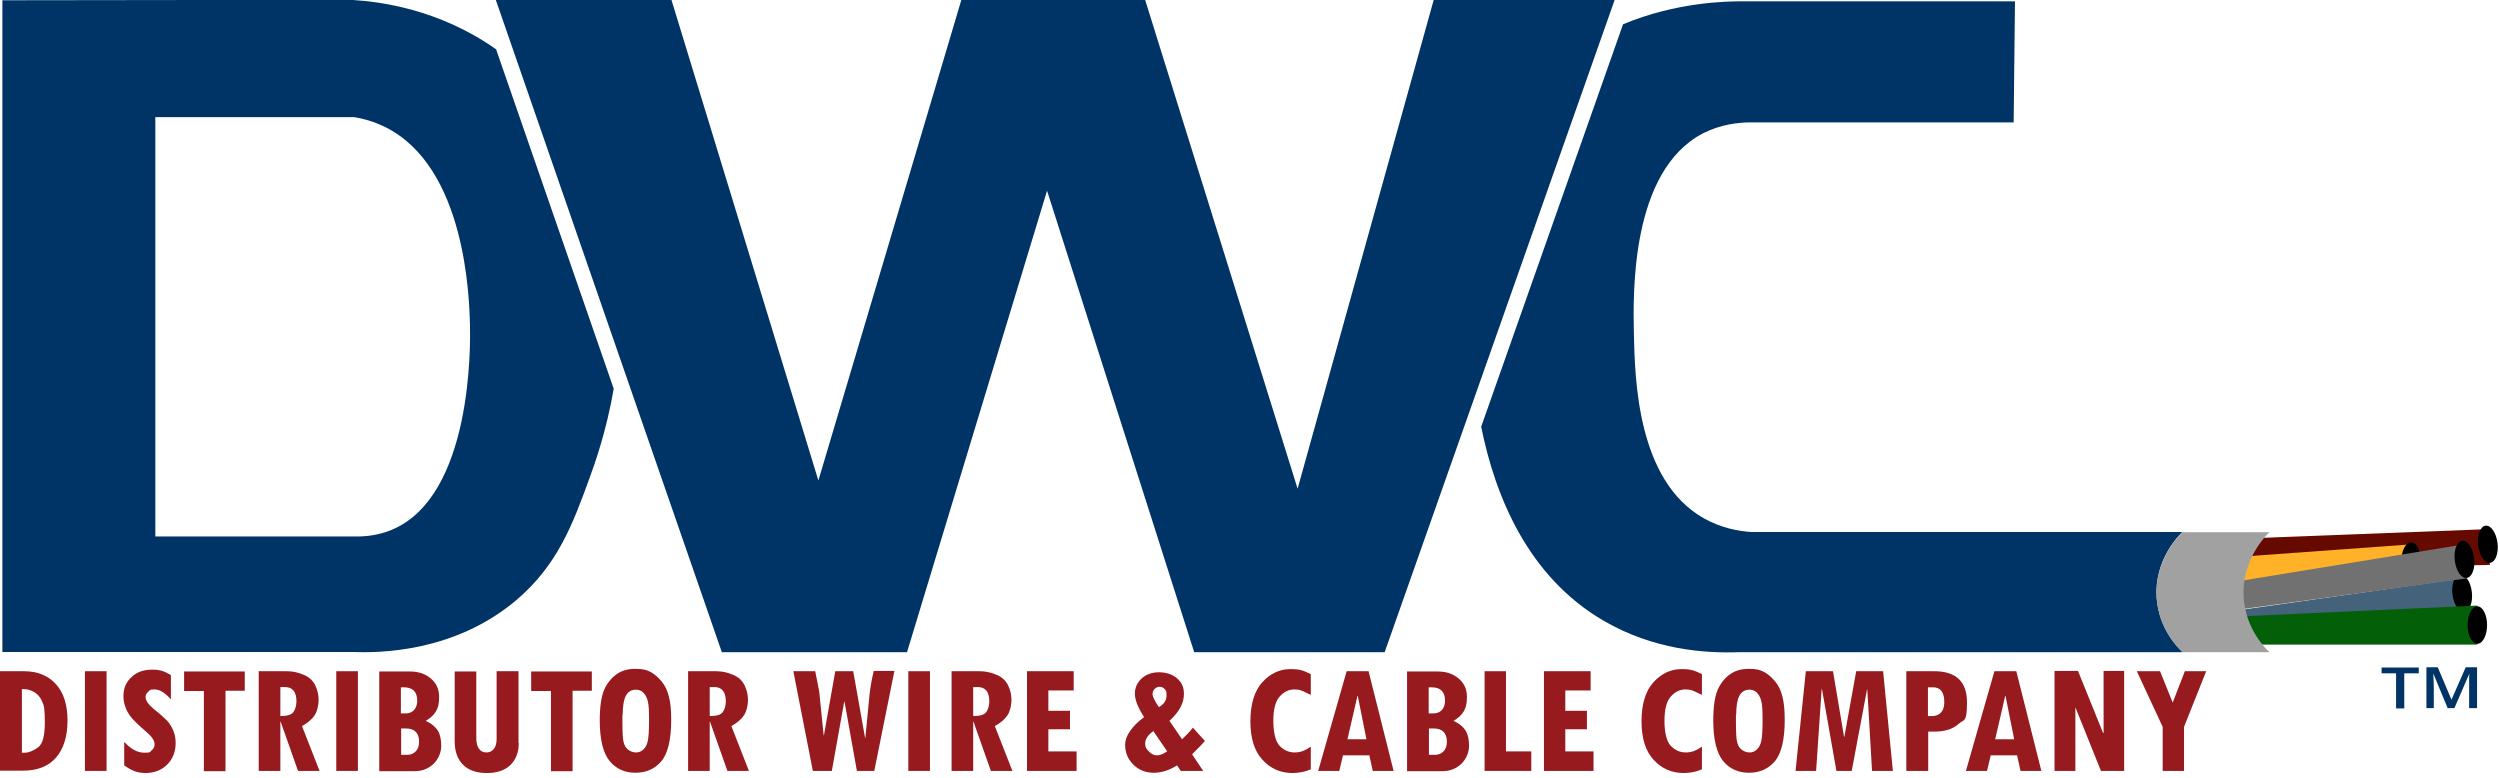 <?xml version="1.0" encoding="UTF-8"?>
<svg id="Layer_1" data-name="Layer 1" xmlns="http://www.w3.org/2000/svg" viewBox="0 0 947.9 295.1">
  <defs>
    <style>
      .cls-1 {
        fill: #717171;
      }

      .cls-2 {
        fill: #660a00;
      }

      .cls-3 {
        fill: #036;
      }

      .cls-4 {
        fill: #a1a1a1;
      }

      .cls-5 {
        fill: #036009;
      }

      .cls-6 {
        fill: #44627a;
      }

      .cls-7 {
        fill: #971a1e;
      }

      .cls-8 {
        fill: #ffb227;
      }
    </style>
  </defs>
  <g>
    <polygon class="cls-2" points="853 204.1 941.5 200.7 944.1 214.2 848.9 215.5 853 204.1"/>
    <polygon class="cls-8" points="846.6 211.3 914.2 206.4 911.8 216.5 846.6 224.5 846.6 211.3"/>
    <polygon class="cls-6" points="847.8 231.5 933.3 219.3 934.3 231.5 848.9 240 847.8 231.5"/>
    <ellipse cx="943.2" cy="207.1" rx="3.7" ry="7.1" transform="translate(-17.8 112.4) rotate(-6.8)"/>
    <ellipse cx="933.5" cy="225.6" rx="3.7" ry="7.1" transform="translate(-20.1 111.4) rotate(-6.8)"/>
    <ellipse cx="914.2" cy="212.7" rx="3.7" ry="7.1"/>
    <polygon class="cls-5" points="852.2 244.4 939.3 244.4 939.3 229.6 842.9 234 852.2 244.4"/>
    <ellipse cx="939.3" cy="237" rx="3.7" ry="7.1"/>
    <polygon class="cls-1" points="841.1 221.6 934.3 206.4 935.3 219.3 841.1 232.2 841.1 221.6"/>
    <ellipse cx="934.3" cy="212.8" rx="3.7" ry="7.1" transform="translate(-18.5 111.4) rotate(-6.8)"/>
  </g>
  <g>
    <path class="cls-7" d="M0,254.5H9.1c5,0,9.1,1.6,12,4.8,3,3.2,4.5,7.9,4.5,13.9s-1.5,10.8-4.4,14.1c-2.9,3.3-7.1,4.9-12.4,4.9H0v-37.8Zm8.3,6.8v24.1h1c1.6,0,3.3-.7,5.1-2,1.8-1.3,2.6-4.5,2.6-9.5s-.3-6.4-1-7.9c-.7-1.6-1.6-2.7-2.9-3.5-1.3-.8-2.6-1.2-3.9-1.2h-.9Z"/>
    <path class="cls-7" d="M32.2,254.5h8.2v37.8h-8.2v-37.8Z"/>
    <path class="cls-7" d="M64.8,265.2c-2.2-2.5-4.2-3.8-6.2-3.8s-1.7,.3-2.4,.9c-.7,.6-1,1.2-1,2,0,1.3,1.1,2.9,3.3,4.7,2.3,1.8,3.9,3.3,4.9,4.3,1,1.1,1.7,2.3,2.3,3.7,.6,1.4,.9,3,.9,4.7,0,3.3-1.1,6.1-3.2,8.2-2.1,2.1-4.9,3.2-8.2,3.2s-5.4-1-8.1-2.9v-8.9c2.5,2.7,5,4.1,7.6,4.1s2.1-.3,2.8-.9c.8-.6,1.1-1.4,1.1-2.3,0-1.4-1-2.9-2.9-4.5-3.1-2.7-5.1-4.6-6.1-5.9-1-1.3-1.7-2.6-2.1-3.9-.5-1.3-.7-2.7-.7-4,0-2.9,1-5.3,3.1-7.2,2-1.9,4.6-2.8,7.8-2.8s4.8,.7,7.1,2.1v9.5Z"/>
    <path class="cls-7" d="M92.9,261.9h-7.4v30.5h-8.2v-30.4h-7.5v-7.4h23v7.3Z"/>
    <path class="cls-7" d="M121.3,292.3h-8.3l-6.6-18.7h-.1v18.7h-8.2v-37.8h10.6c2.1,0,4.2,.4,6.3,1.3,2.1,.8,3.6,2.2,4.5,4,.9,1.8,1.3,3.7,1.3,5.6s-.5,4.3-1.5,5.8c-1,1.5-2.6,2.9-4.8,4.1l6.7,17.1Zm-15-20.8c2.7,0,4.3-.5,5-1.6,.7-1,1.1-2.4,1.1-4,0-3.6-1.5-5.4-4.4-5.4h-1.7v10.9Z"/>
    <path class="cls-7" d="M127.5,254.5h8.2v37.8h-8.2v-37.8Z"/>
    <path class="cls-7" d="M161.4,273.3c2.2,1,3.7,2.3,4.6,3.7,.9,1.5,1.3,3.4,1.3,5.8s-1,4.9-2.9,6.8c-1.9,1.8-4.3,2.8-7.1,2.8h-13.5v-37.8h11.6c3.3,0,5.9,.9,8,2.7,2.1,1.8,3.1,4.1,3.1,6.9s-.4,4.1-1.2,5.5c-.8,1.4-2.1,2.6-4,3.7Zm-9.4-2.8h1.7c1.4,0,2.5-.4,3.3-1.3,.8-.9,1.2-2.1,1.2-3.5,0-3.4-1.7-5.1-5.1-5.1h-1.1v9.9Zm0,15.7h2.4c1.4,0,2.5-.5,3.3-1.4,.8-.8,1.2-2,1.2-3.6,0-3.3-1.7-5-5.1-5h-1.7v10Z"/>
    <path class="cls-7" d="M196.7,281.7c0,3.6-1.1,6.3-3.2,8.4-2.1,2-5.1,3-8.9,3s-6.9-1-9-3.1c-2.1-2.1-3.2-5.1-3.2-8.9v-26.5h8.2v25.2c0,1.8,.3,3.1,1,4.1,.7,1,1.7,1.4,2.9,1.4s2.1-.5,2.8-1.4c.7-.9,1-2.2,1-3.8v-25.6h8.3v27.2Z"/>
    <path class="cls-7" d="M224.5,261.9h-7.4v30.5h-8.2v-30.4h-7.5v-7.4h23v7.3Z"/>
    <path class="cls-7" d="M227.4,273.2c0-5.3,.6-9.2,1.7-11.7s2.7-4.4,4.6-5.8c1.9-1.4,4.3-2.1,7.2-2.1s4.3,.4,5.8,1.2c1.5,.8,2.8,2,4.1,3.5,1.3,1.5,2.2,3.4,2.8,5.7,.6,2.3,.9,5.2,.9,8.9,0,7.6-1.3,12.9-3.8,15.8-2.5,2.9-5.8,4.3-9.8,4.3s-7.4-1.5-9.8-4.5c-2.4-3-3.7-8.1-3.7-15.4Zm8.6-2.3v2.4c0,4,.1,6.6,.4,7.9,.3,1.3,.8,2.3,1.7,3,.9,.7,1.9,1.1,3.1,1.1s1.9-.4,2.7-1.1c.8-.7,1.4-1.8,1.7-3.2,.3-1.4,.5-4,.5-7.7s-.1-5.7-.4-7.1c-.3-1.4-.8-2.5-1.6-3.4-.8-.9-1.8-1.3-3-1.3-1.7,0-3,.8-3.8,2.3-.8,1.5-1.2,3.9-1.2,7.2Z"/>
    <path class="cls-7" d="M284.1,292.3h-8.3l-6.6-18.7h-.1v18.7h-8.2v-37.8h10.6c2.1,0,4.2,.4,6.3,1.3,2.1,.8,3.6,2.2,4.5,4,.9,1.8,1.3,3.7,1.3,5.6s-.5,4.3-1.5,5.8c-1,1.5-2.6,2.9-4.8,4.1l6.7,17.1Zm-15-20.8c2.7,0,4.3-.5,5-1.6,.7-1,1.1-2.4,1.1-4,0-3.6-1.5-5.4-4.4-5.4h-1.7v10.9Z"/>
    <path class="cls-7" d="M339.1,254.5l-7.6,37.8h-6.6l-4.7-26.3h-.1l-4.7,26.3h-7.2l-7.4-37.8h8.3l1.5,7.6,1.7,16.7h.1l4.3-24.3h6.8l4.5,25.3h.1l1.6-16.5c.3-2.7,.8-5.7,1.6-8.9h7.8Z"/>
    <path class="cls-7" d="M344.4,254.5h8.2v37.8h-8.2v-37.8Z"/>
    <path class="cls-7" d="M384,292.3h-8.3l-6.6-18.7h-.1v18.7h-8.2v-37.8h10.6c2.1,0,4.2,.4,6.3,1.3,2.1,.8,3.6,2.2,4.5,4,.9,1.8,1.3,3.7,1.3,5.6s-.5,4.3-1.5,5.8c-1,1.5-2.6,2.9-4.8,4.1l6.7,17.1Zm-15-20.8c2.7,0,4.3-.5,5-1.6,.7-1,1.1-2.4,1.1-4,0-3.6-1.5-5.4-4.4-5.4h-1.7v10.9Z"/>
    <path class="cls-7" d="M408.3,292.3h-18.9v-37.8h17.7v7.3h-9.6v7.7h8.2v7h-8.2v8.4h10.7v7.4Z"/>
    <path class="cls-7" d="M456.8,281c-.4,.5-2,2.2-4.8,5l4.2,6.3h-8.5l-1.4-2.1c-3,1.9-6,2.8-8.9,2.8s-5.6-1-7.7-3.1-3.1-4.6-3.1-7.6,2.4-6.9,7.2-10.4c-2.4-3.7-3.5-6.6-3.5-8.9s.9-4.2,2.6-5.8c1.8-1.6,4-2.3,6.6-2.3s5.1,.8,6.8,2.3c1.8,1.5,2.6,3.5,2.6,5.9,0,3.5-1.8,6.9-5.5,10.2l4.8,7c1.7-1.6,3.1-3.1,4.1-4.4l4.5,5Zm-14.3,3.8l-5.2-7.6c-2.1,1.5-3.1,3.1-3.1,4.7s.5,2,1.4,3,2,1.5,3.1,1.5,2.3-.5,3.8-1.5Zm-3.2-16.6c2-1.2,3-2.6,3-4.5s-.2-1.8-.7-2.4c-.5-.6-1.1-.9-1.9-.9s-1.4,.3-1.9,.8c-.5,.5-.8,1.2-.8,2s.8,2.6,2.4,4.9Z"/>
    <path class="cls-7" d="M497,291.7c-2.1,.9-4.4,1.4-6.9,1.4-4.6,0-8.4-1.7-11.4-5-3.1-3.3-4.6-8.2-4.6-14.6s1.5-11.5,4.5-14.8c3-3.3,6.6-5,10.6-5s5,.6,7.8,1.9v7.9c-2.1-1.1-3.5-1.7-4.2-1.9-.6-.1-1.3-.2-2-.2-2.1,0-4,.9-5.6,2.7-1.6,1.8-2.4,4.8-2.4,9.2s.8,7.7,2.3,9.4c1.6,1.7,3.5,2.6,5.8,2.6s3.9-.7,6.1-2.2v8.6Z"/>
    <path class="cls-7" d="M528.5,292.3h-8l-1.3-5.9h-10l-1.4,5.9h-8l10.8-37.8h8.3l9.5,37.8Zm-10.4-12l-3.3-16.5h-.1l-3.8,16.5h7.3Z"/>
    <path class="cls-7" d="M551.1,273.3c2.2,1,3.7,2.3,4.6,3.7,.9,1.5,1.3,3.4,1.3,5.8s-1,4.9-2.9,6.8c-1.9,1.8-4.3,2.8-7.1,2.8h-13.5v-37.8h11.6c3.3,0,5.9,.9,8,2.7,2.1,1.8,3.1,4.1,3.1,6.9s-.4,4.1-1.2,5.5c-.8,1.4-2.1,2.6-4,3.7Zm-9.4-2.8h1.7c1.4,0,2.5-.4,3.3-1.3,.8-.9,1.2-2.1,1.2-3.5,0-3.4-1.7-5.1-5.1-5.1h-1.1v9.9Zm0,15.7h2.4c1.4,0,2.5-.5,3.3-1.4,.8-.8,1.2-2,1.2-3.6,0-3.3-1.7-5-5.1-5h-1.7v10Z"/>
    <path class="cls-7" d="M580.6,292.3h-17.7v-37.8h8.1v30.4h9.6v7.4Z"/>
    <path class="cls-7" d="M604.3,292.3h-18.9v-37.8h17.7v7.3h-9.6v7.7h8.2v7h-8.2v8.4h10.7v7.4Z"/>
    <path class="cls-7" d="M645.3,291.7c-2.1,.9-4.4,1.4-6.9,1.4-4.6,0-8.4-1.7-11.4-5-3.1-3.3-4.6-8.2-4.6-14.6s1.5-11.5,4.5-14.8c3-3.3,6.6-5,10.6-5s5,.6,7.8,1.9v7.9c-2.1-1.1-3.5-1.7-4.2-1.9-.6-.1-1.3-.2-2-.2-2.1,0-4,.9-5.6,2.7-1.6,1.8-2.4,4.8-2.4,9.2s.8,7.7,2.3,9.4c1.6,1.7,3.5,2.6,5.8,2.6s3.9-.7,6.1-2.2v8.6Z"/>
    <path class="cls-7" d="M649.6,273.2c0-5.3,.6-9.2,1.7-11.7s2.7-4.4,4.6-5.8c1.9-1.4,4.3-2.1,7.2-2.1s4.3,.4,5.8,1.2c1.5,.8,2.8,2,4.1,3.5,1.3,1.5,2.2,3.4,2.8,5.7,.6,2.3,.9,5.2,.9,8.9,0,7.6-1.3,12.9-3.8,15.8-2.5,2.9-5.8,4.3-9.8,4.3s-7.4-1.5-9.8-4.5c-2.4-3-3.7-8.1-3.7-15.4Zm8.6-2.3v2.4c0,4,.1,6.6,.4,7.9,.3,1.3,.8,2.3,1.7,3,.9,.7,1.9,1.1,3.1,1.1s1.9-.4,2.7-1.1c.8-.7,1.4-1.8,1.7-3.2,.3-1.4,.5-4,.5-7.7s-.1-5.7-.4-7.1c-.3-1.4-.8-2.5-1.6-3.4-.8-.9-1.8-1.3-3-1.3-1.7,0-3,.8-3.8,2.3-.8,1.5-1.2,3.9-1.2,7.2Z"/>
    <path class="cls-7" d="M717.6,292.3h-7.8l-1.8-30.9h-.1l-5.8,30.9h-5.8l-5.5-31.1h-.1l-2.1,31.1h-7.8l3.9-37.8h10.3l4.2,24.9h.1l4.5-24.9h10.2l3.7,37.8Z"/>
    <path class="cls-7" d="M722.8,254.5h10.6c8.2,0,12.4,3.9,12.4,11.8s-1.1,6.3-3.2,8.2c-2.1,1.9-5.2,2.9-9.1,2.9h-2.4v14.9h-8.3v-37.8Zm8.2,17h1.6c1.5,0,2.6-.5,3.4-1.4,.8-.9,1.2-2.2,1.2-3.9,0-3.7-1.4-5.6-4.3-5.6h-1.9v10.9Z"/>
    <path class="cls-7" d="M774.1,292.3h-8l-1.3-5.9h-10l-1.4,5.9h-8l10.8-37.8h8.3l9.5,37.8Zm-10.4-12l-3.3-16.5h-.1l-3.8,16.5h7.3Z"/>
    <path class="cls-7" d="M805.2,292.3h-8.6l-9.6-23.9h-.1v23.9h-7.9v-37.9h8.9l9.5,23.5h.2v-23.5h7.8v37.9Z"/>
    <path class="cls-7" d="M836.5,254.5l-8.4,21.1v16.7h-8.1v-16.7l-9.8-21.1h8.8l4.8,11.9,4.6-11.9h8.1Z"/>
  </g>
  <path class="cls-3" d="M188.1,18.7C166.3,3.3,143.6,.6,133.8,0,89.5,0,45.2,0,.9,.1V247.2H133.8c9.9,.4,38.4,.2,61.9-19.6,15.8-13.4,21.5-29,27.7-46,2.1-5.7,6.5-18,9.3-34.2L188.1,18.7Zm-39.6,182.2c-5.3,2.2-10.4,2.6-14.2,2.5H58.9V44.4h75.4c3,.5,7.1,1.5,11.6,3.7,30.8,15.1,32,65.1,32.3,74.8,.2,8,.9,65.3-29.7,78Z"/>
  <polygon class="cls-3" points="612.2 0 525 247.3 452.8 247.3 397 72.3 343.9 247.3 273.7 247.3 188 0 254.6 0 310.3 182.2 364.5 0 434.2 0 492 185.3 543.6 0 612.2 0"/>
  <path class="cls-3" d="M827.5,247.3h-168.8c-12.3,.4-31.7-.9-50.6-11.9-28.9-16.8-41.2-47.4-46.5-73.6L615.4,9.2C635.8,.7,654.8,.5,660.8,.5h103.2l-.5,45.9h-99.6c-5,0-11.5,.8-18.1,4.1-27.6,14.3-26.6,60.8-26.3,75.9,.4,17.3,1.2,55.8,26.5,70.1,6.7,3.8,13.4,4.9,17.9,5.2h163.6c-1.4,1.3-10.7,10.6-9.8,24.8,.8,11.8,8.1,19.1,9.8,20.7Z"/>
  <path class="cls-4" d="M860.5,247.3h-33c-1.8-1.7-9.1-9-9.8-20.7-.9-14.2,8.4-23.5,9.8-24.8h33c-1.4,1.3-10.7,10.6-9.8,24.8,.8,11.8,8.1,19.1,9.8,20.7Z"/>
  <g>
    <path class="cls-3" d="M911.6,268.6h-3.1v-13.3h-5.5v-2.2h14.1v2.2h-5.5v13.3Z"/>
    <path class="cls-3" d="M928.1,268.6l-5.4-13h-.1c.1,1.9,.2,3.7,.2,5.4v7.5h-2.8v-15.5h4.3l5.2,12.3h0l5.4-12.3h4.3v15.5h-3v-7.7c0-.8,0-1.8,0-3s0-2,.1-2.2h-.1l-5.6,12.9h-2.7Z"/>
  </g>
</svg>